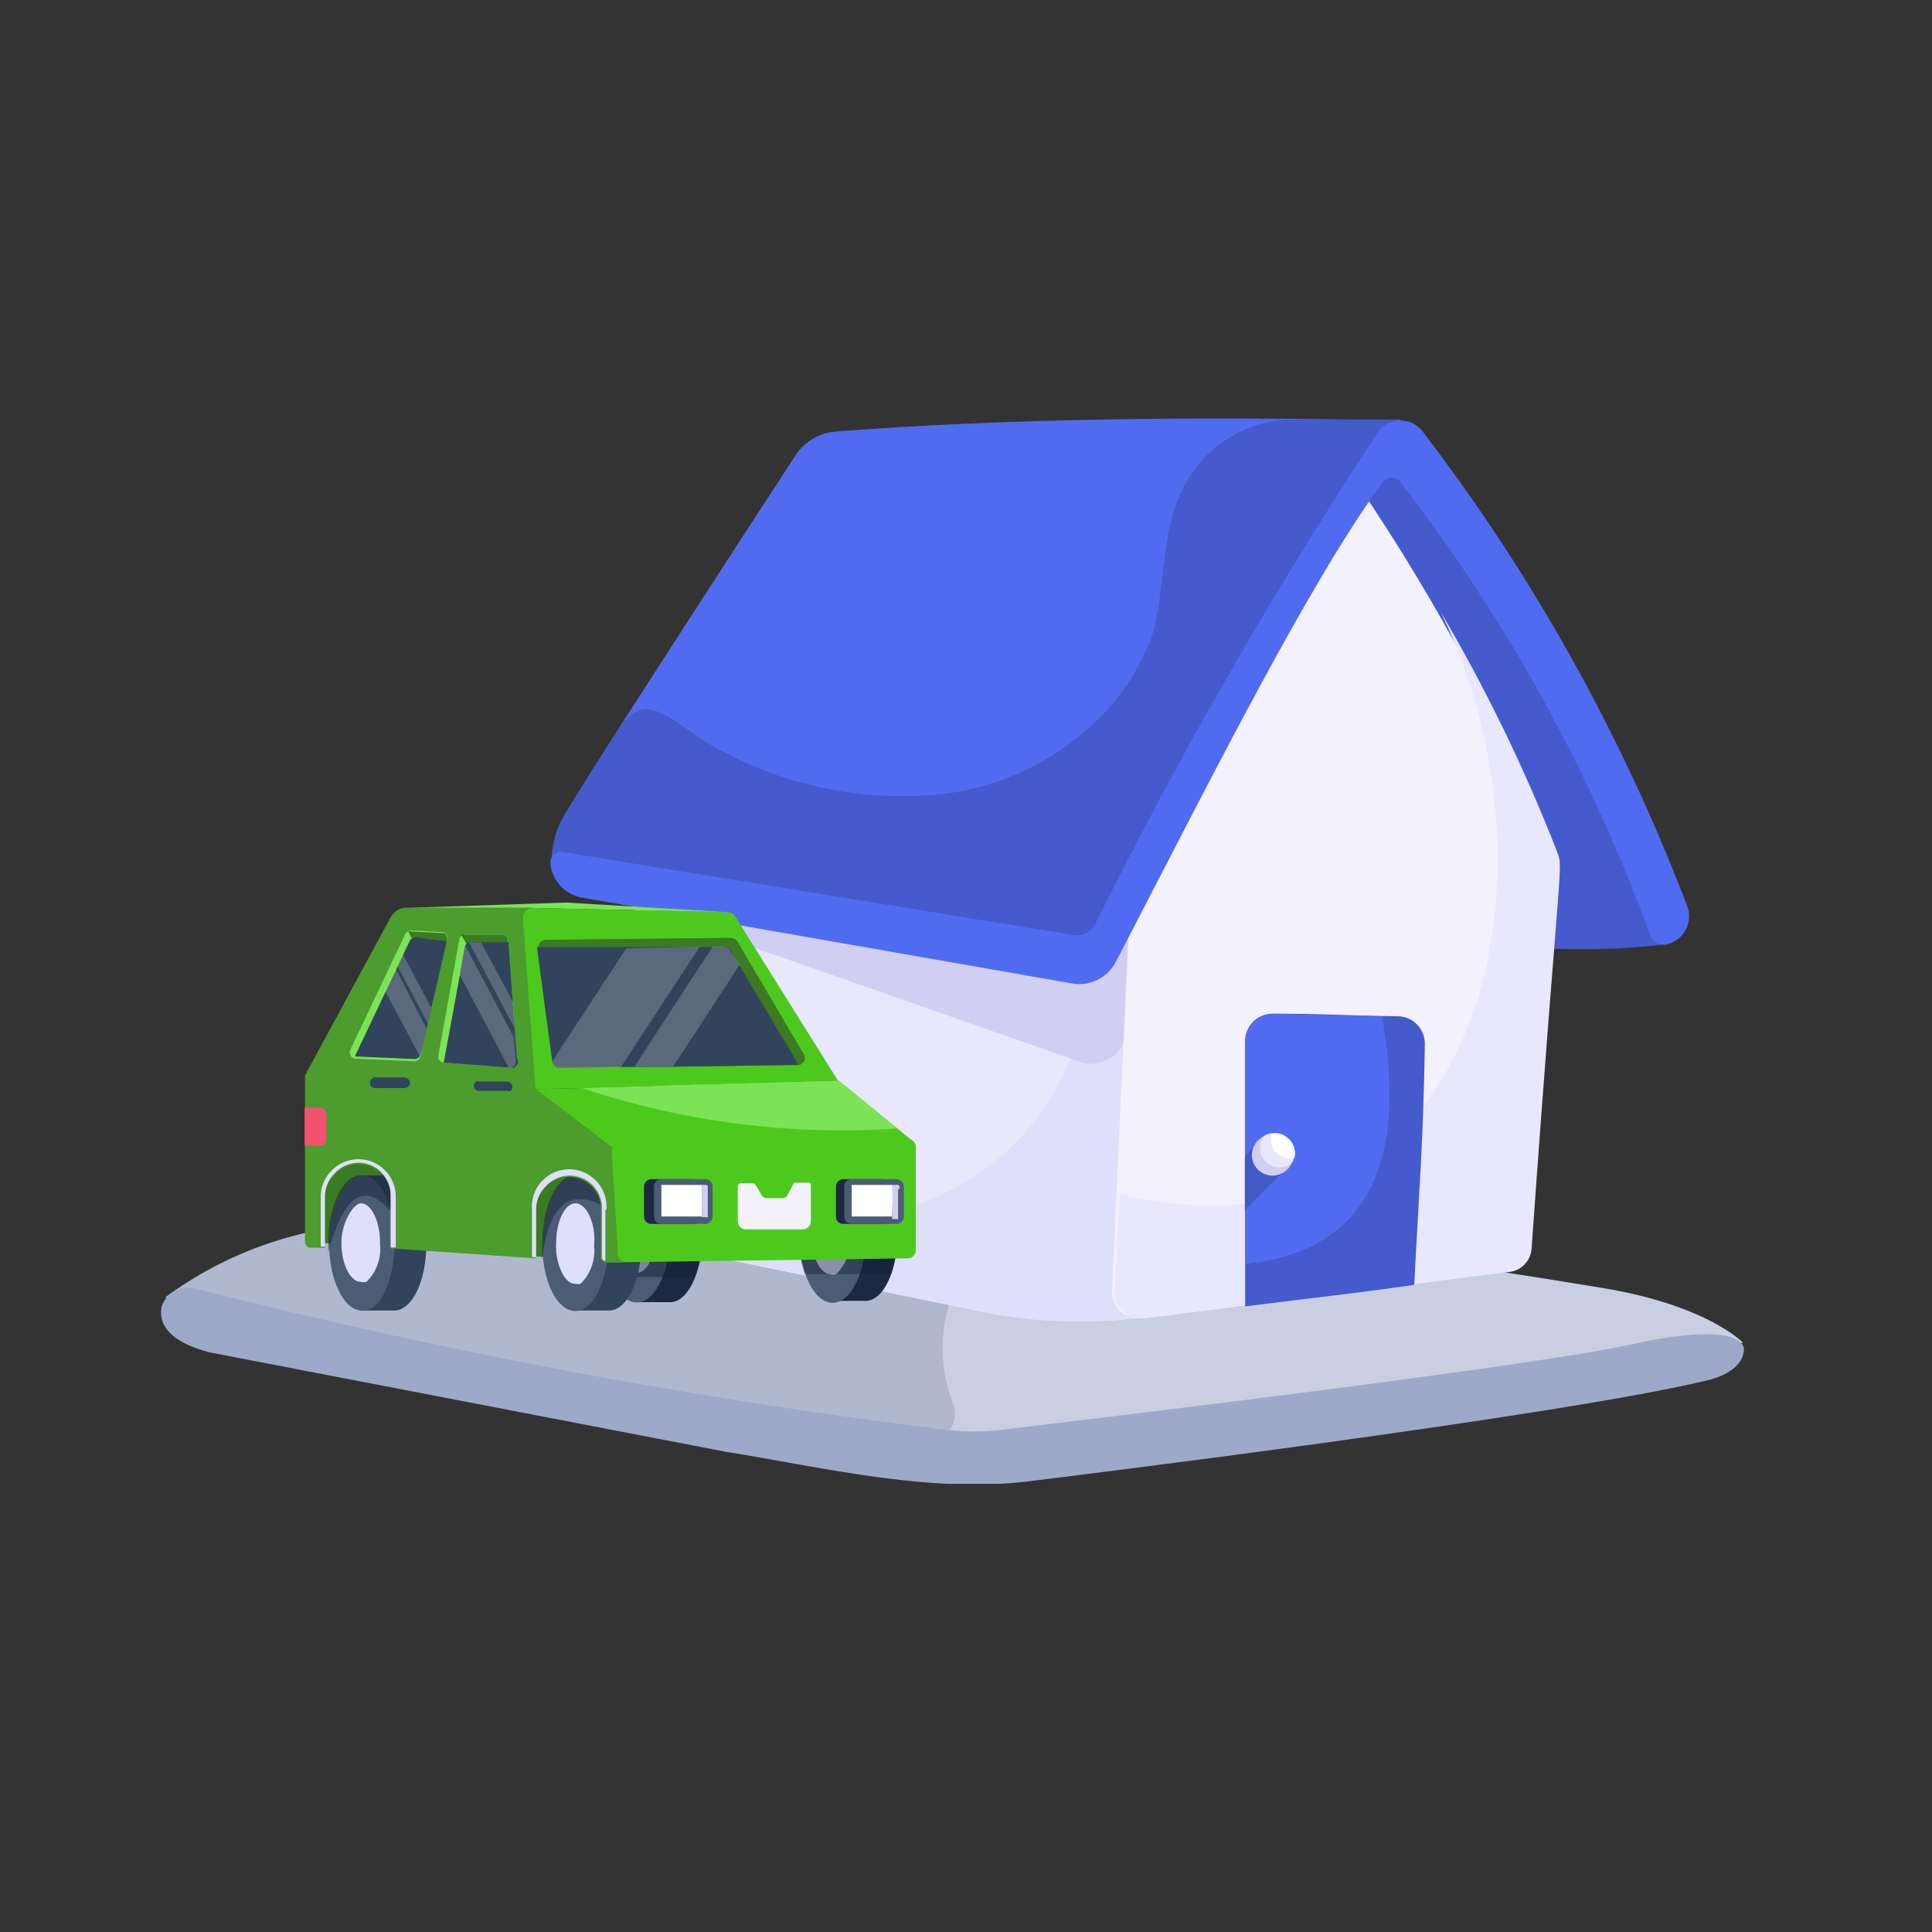 <?xml version="1.0" encoding="UTF-8"?>
<svg xmlns="http://www.w3.org/2000/svg" width="60" height="60" viewBox="0 0 60 60" fill="none">
  <rect x="0" y="0" width="60" height="60" fill="#333333" stroke="none"/>
  <g clip-path="url(#clip0_4023_14600)">
    <path d="M30.78 45.58C25.52 44.73 24.19 42.58 24.78 39.86L44.88 39.24C44.88 39.24 46.5 39.46 49.77 40C53.04 40.54 54.13 41.7 54.13 41.7L30.78 45.58Z" fill="#C9CEE2"></path>
    <path d="M23.901 44.48C25.294 44.767 26.709 44.938 28.131 44.99C29.131 45.06 29.891 44.32 29.591 43.57C29.22 42.611 29.174 41.557 29.461 40.57C29.461 40.57 29.181 37.73 24.461 37.09C19.741 36.45 10.461 38.01 9.231 38.35C7.752 38.725 6.359 39.384 5.131 40.29C6.921 41.22 22.321 44.01 23.901 44.48Z" fill="#B0B8CF"></path>
    <path d="M5.02 40.569C5.096 40.361 5.246 40.189 5.443 40.087C5.639 39.985 5.867 39.961 6.08 40.02C13.737 41.97 21.509 43.433 29.35 44.4C29.942 44.472 30.539 44.472 31.13 44.4C34.72 43.969 47.88 42.4 50.81 41.719C54.21 40.989 54.16 41.889 54.16 41.889C54.16 42.419 53.57 42.76 52.93 42.889C48.13 44.029 32.22 45.969 32.22 45.969C29.03 46.429 25.62 45.58 22.56 45.09L6.51 41.999C5.13 41.639 4.93 41.039 5.02 40.569Z" fill="#9EA9C9"></path>
    <path d="M37.132 26.959L19.682 27.709C19.815 31.221 20.362 34.705 21.312 38.089C21.398 38.341 21.548 38.566 21.748 38.741C21.948 38.917 22.191 39.037 22.452 39.089L30.452 40.729C32.097 41.066 33.786 41.131 35.452 40.919L37.132 26.959Z" fill="#E9E7FC"></path>
    <path d="M20.781 36.09C20.941 36.79 21.121 37.46 21.331 38.09C21.417 38.342 21.568 38.567 21.768 38.742C21.968 38.918 22.21 39.038 22.471 39.09L30.471 40.73C32.116 41.067 33.806 41.132 35.471 40.92L37.201 26.92L33.331 27.09C33.696 27.974 33.873 28.924 33.851 29.88C33.838 31.993 32.998 34.018 31.511 35.52C30.11 36.91 28.244 37.734 26.273 37.831C24.301 37.929 22.363 37.295 20.831 36.05L20.781 36.09Z" fill="#DEDFFB"></path>
    <path d="M35.071 28.479L34.991 32.009C34.979 32.168 34.933 32.322 34.856 32.462C34.779 32.602 34.673 32.723 34.545 32.818C34.417 32.913 34.27 32.979 34.114 33.012C33.958 33.045 33.797 33.044 33.641 33.009L19.701 28.129L35.071 28.479Z" fill="#D0CEF2"></path>
    <path d="M43.792 14.049C47.32 18.639 50.027 23.805 51.792 29.319C50.409 29.488 49.013 29.525 47.622 29.429C45.502 29.289 42.432 17.249 41.902 15.279L43.792 14.049Z" fill="#455ACC"></path>
    <path d="M42.53 15.049C44.912 18.579 46.922 22.346 48.53 26.289C48.73 26.829 48.53 27.119 48.43 29.469C48.17 29.469 47.89 29.469 47.61 29.469C45.61 29.339 42.8 18.829 42.07 16.009L42.53 15.049Z" fill="#455ACC"></path>
    <path d="M35.072 28.48L42.262 15.19C44.646 18.718 46.657 22.485 48.262 26.43C48.472 27 48.352 26.549 47.472 38.8C47.453 38.973 47.377 39.135 47.256 39.26C47.135 39.385 46.975 39.466 46.802 39.489L36.642 40.779L35.452 40.929C35.334 40.944 35.214 40.933 35.1 40.896C34.987 40.86 34.882 40.799 34.795 40.718C34.707 40.637 34.638 40.538 34.593 40.428C34.548 40.318 34.527 40.199 34.532 40.08L35.072 28.48Z" fill="#F3F1FC"></path>
    <path d="M34.772 37.09L34.622 40.09C34.617 40.209 34.637 40.328 34.683 40.438C34.728 40.548 34.797 40.647 34.885 40.728C34.972 40.809 35.076 40.87 35.19 40.906C35.303 40.943 35.424 40.954 35.542 40.94L36.432 40.83L46.892 39.499C47.065 39.476 47.224 39.395 47.346 39.27C47.467 39.145 47.543 38.983 47.562 38.809C48.452 26.309 48.562 27.009 48.352 26.439C47.351 23.874 46.147 21.393 44.752 19.02C48.912 27.64 45.742 39.639 34.772 37.09Z" fill="#E9E7FC"></path>
    <path d="M17.413 25.529C17.693 24.919 23.083 16.63 24.693 14.159C24.832 13.941 25.02 13.759 25.242 13.627C25.465 13.495 25.715 13.417 25.973 13.399C31.323 12.989 37.263 12.929 43.503 13.059L34.973 27.759L33.873 29.759L17.133 26.79C17.13 26.354 17.225 25.923 17.413 25.529Z" fill="#516BF0"></path>
    <path d="M17.413 25.529C17.503 25.319 18.213 24.199 19.153 22.719C19.953 21.469 20.583 22.139 21.803 22.969C23.782 24.184 26.073 24.792 28.393 24.719C30.5 24.694 32.518 23.864 34.033 22.399C34.797 21.68 35.386 20.793 35.753 19.809C36.133 18.809 36.083 16.519 36.623 15.439C36.905 14.724 37.398 14.112 38.035 13.681C38.672 13.251 39.424 13.024 40.193 13.029H43.503L34.973 27.729L33.873 29.729L17.133 26.789C17.13 26.354 17.225 25.923 17.413 25.529Z" fill="#455ACC"></path>
    <path d="M33.342 29.039C33.471 29.061 33.605 29.042 33.723 28.985C33.841 28.927 33.939 28.834 34.002 28.719C36.625 23.438 39.567 18.322 42.812 13.399C42.892 13.293 42.995 13.207 43.114 13.148C43.233 13.089 43.364 13.059 43.496 13.059C43.629 13.059 43.76 13.089 43.879 13.148C43.998 13.207 44.101 13.293 44.181 13.399C47.62 17.892 50.388 22.861 52.401 28.149C52.446 28.268 52.464 28.396 52.455 28.524C52.445 28.651 52.408 28.775 52.346 28.887C52.285 28.999 52.2 29.097 52.097 29.173C51.994 29.249 51.877 29.302 51.752 29.329C51.648 29.352 51.54 29.336 51.448 29.284C51.356 29.232 51.286 29.149 51.252 29.049C49.403 23.98 46.782 19.227 43.481 14.959C43.451 14.917 43.411 14.884 43.365 14.861C43.319 14.837 43.268 14.825 43.217 14.825C43.165 14.825 43.114 14.837 43.068 14.861C43.022 14.884 42.982 14.917 42.952 14.959C40.672 18.069 37.721 23.959 34.661 29.859C34.535 30.107 34.33 30.308 34.08 30.43C33.829 30.553 33.545 30.591 33.272 30.539L18.032 27.869C17.784 27.815 17.56 27.685 17.391 27.496C17.222 27.308 17.117 27.07 17.091 26.819C17.087 26.769 17.093 26.72 17.11 26.673C17.127 26.626 17.154 26.584 17.19 26.549C17.225 26.515 17.268 26.489 17.315 26.473C17.362 26.457 17.412 26.452 17.462 26.459L33.342 29.039Z" fill="#516BF0"></path>
    <path d="M16.521 28.199L22.611 28.329L17.581 28.029L12.541 28.199H16.521Z" fill="#7DE356"></path>
    <path d="M27.87 38.34C27.877 38.744 27.816 39.146 27.69 39.53C27.52 40.03 27.25 40.36 26.93 40.4H25.82V39.56H26.03C25.967 39.368 25.92 39.17 25.89 38.97C25.83 38.061 25.83 37.149 25.89 36.24H26.98C27.45 36.31 27.87 37.23 27.87 38.34Z" fill="#1D2943"></path>
    <path d="M25.881 36.25H25.821C25.251 36.25 24.821 37.19 24.821 38.35C24.815 38.782 24.886 39.212 25.031 39.62C25.431 40.71 26.251 40.77 26.681 39.62C26.823 39.226 26.89 38.809 26.881 38.39C26.851 37.22 26.421 36.31 25.881 36.25Z" fill="#4C5C75"></path>
    <path d="M25.821 37.109C25.491 37.109 25.221 37.659 25.221 38.339C25.221 38.459 25.221 38.569 25.221 38.679C25.291 39.189 25.521 39.569 25.801 39.569C25.857 39.584 25.915 39.584 25.971 39.569C26.124 39.416 26.242 39.231 26.316 39.027C26.39 38.823 26.419 38.605 26.401 38.389C26.421 37.659 26.131 37.109 25.821 37.109Z" fill="#DEDFFB"></path>
    <g opacity="0.41">
      <path d="M27.82 38.978C27.786 39.178 27.739 39.375 27.68 39.569H24.99C24.926 39.376 24.876 39.178 24.84 38.978H27.82Z" fill="#111D33"></path>
    </g>
    <path d="M21.59 39.66C21.42 40.11 21.15 40.41 20.86 40.44H19.77V39.6H19.98C19.68 38.86 19.78 38.04 19.77 36.24H20.77C21.11 36.24 21.36 36.59 21.51 36.9C21.88 37.778 21.908 38.762 21.59 39.66Z" fill="#1D2943"></path>
    <path d="M19.829 36.25H19.77C19.2 36.25 18.77 37.19 18.77 38.35C18.77 39.51 19.23 40.45 19.77 40.45C20.169 40.45 20.45 40 20.59 39.62C21.13 38.24 20.63 36.34 19.829 36.25Z" fill="#4C5C75"></path>
    <path d="M19.77 37.109C19.27 37.109 18.97 38.339 19.32 39.109C19.57 39.699 20.02 39.669 20.25 39.039C20.55 38.239 20.25 37.109 19.77 37.109Z" fill="#DEDFFB"></path>
    <g opacity="0.47">
      <path d="M21.761 39.08C21.724 39.279 21.667 39.473 21.59 39.66H19.451C19.385 39.472 19.338 39.278 19.311 39.08H21.761Z" fill="#111D33"></path>
    </g>
    <path d="M13.512 35.549H9.762V38.609H13.512V35.549Z" fill="#3C7A24"></path>
    <path d="M19.951 35.949L19.871 39.129L16.201 39.009V35.949H19.951Z" fill="#3C7A24"></path>
    <path d="M18.961 40.7H17.871V39.87H18.131C17.987 39.465 17.916 39.039 17.921 38.61V36.51H18.921C19.261 36.51 19.521 36.86 19.661 37.18C20.221 38.4 19.851 40.59 18.961 40.7Z" fill="#31445B"></path>
    <path d="M17.931 36.51H17.871C17.311 36.51 16.871 37.45 16.871 38.61C16.861 38.786 16.861 38.963 16.871 39.14C17.081 40.83 18.161 41.29 18.681 39.88C19.201 38.47 18.771 36.61 17.931 36.51Z" fill="#4C5C75"></path>
    <path d="M18.432 38.149C18.342 37.699 18.132 37.379 17.872 37.369C17.542 37.369 17.272 37.929 17.272 38.599C17.266 38.689 17.266 38.779 17.272 38.869C17.332 39.419 17.572 39.869 17.852 39.869C17.911 39.883 17.973 39.883 18.032 39.869C18.185 39.716 18.302 39.531 18.375 39.327C18.448 39.122 18.474 38.905 18.452 38.689C18.467 38.509 18.46 38.328 18.432 38.149Z" fill="#DEDFFB"></path>
    <g opacity="0.47">
      <path d="M19.13 37.69C17.86 36.81 17.05 37.18 16.84 39.13C16.829 38.957 16.829 38.783 16.84 38.61C16.84 37.44 17.3 36.5 17.84 36.5H18.49L19.13 37.69Z" fill="#111D33"></path>
    </g>
    <path d="M12.291 40.7H11.201V39.87H11.411C11.269 39.465 11.197 39.039 11.201 38.61V36.51H12.201C12.541 36.51 12.801 36.86 12.941 37.18C13.551 38.4 13.181 40.59 12.291 40.7Z" fill="#31445B"></path>
    <path d="M12.13 37.57C12.001 37.11 11.7 36.5 11.23 36.5C10.761 36.5 10.23 37.44 10.23 38.6C10.23 38.77 10.23 38.85 10.23 38.91C10.3 39.91 10.73 40.7 11.23 40.7C11.73 40.7 11.911 40.25 12.05 39.87C12.302 39.128 12.33 38.328 12.13 37.57Z" fill="#4C5C75"></path>
    <path d="M11.682 37.859C11.572 37.569 11.402 37.369 11.202 37.369C11.002 37.369 10.602 37.929 10.602 38.599C10.602 39.269 10.882 39.809 11.202 39.809C11.261 39.824 11.322 39.824 11.382 39.809C11.537 39.657 11.655 39.472 11.728 39.268C11.8 39.063 11.826 38.845 11.802 38.629C11.81 38.367 11.77 38.106 11.682 37.859Z" fill="#DEDFFB"></path>
    <g opacity="0.47">
      <path d="M12.581 37.23L12.091 37.57C11.261 36.65 10.641 37.22 10.191 38.91C10.191 38.81 10.191 38.71 10.191 38.61C10.191 37.44 10.651 36.5 11.191 36.5H11.961L12.581 37.23Z" fill="#111D33"></path>
    </g>
    <path d="M19.421 39.2C19.205 39.222 18.987 39.222 18.771 39.2C18.748 39.194 18.726 39.185 18.707 39.171C18.688 39.157 18.672 39.14 18.661 39.12V37.63C18.678 37.421 18.629 37.212 18.521 37.033C18.413 36.854 18.252 36.713 18.06 36.63C17.868 36.547 17.654 36.527 17.45 36.572C17.246 36.616 17.061 36.724 16.921 36.88C16.824 36.974 16.747 37.088 16.696 37.214C16.644 37.339 16.619 37.474 16.621 37.609V39.08L12.291 38.779H12.131V37.209C12.143 37.003 12.091 36.797 11.981 36.621C11.872 36.446 11.71 36.308 11.519 36.228C11.328 36.148 11.117 36.129 10.915 36.174C10.713 36.219 10.53 36.326 10.391 36.48C10.294 36.575 10.217 36.688 10.166 36.814C10.114 36.939 10.089 37.074 10.091 37.209V38.749H9.631C9.587 38.745 9.546 38.723 9.516 38.69C9.487 38.657 9.47 38.614 9.471 38.569V33.4L12.131 28.489C12.178 28.398 12.25 28.322 12.339 28.269C12.427 28.216 12.528 28.189 12.631 28.189H16.571L16.671 33.819L19.031 35.62L19.421 39.2Z" fill="#4C9C2E"></path>
    <path d="M16.591 28.199L22.591 28.329C22.639 28.328 22.686 28.34 22.728 28.363C22.77 28.385 22.805 28.418 22.831 28.459L26.031 33.569L16.631 33.829L16.241 28.539C16.238 28.492 16.245 28.446 16.262 28.403C16.278 28.359 16.304 28.32 16.337 28.288C16.371 28.255 16.41 28.231 16.454 28.215C16.498 28.2 16.545 28.194 16.591 28.199Z" fill="#4DC91E"></path>
    <path d="M28.362 35.448L19.012 35.628L16.652 33.828L26.052 33.568L28.362 35.448Z" fill="#4DC91E"></path>
    <path d="M28.441 35.609V38.809C28.444 38.843 28.439 38.878 28.428 38.911C28.417 38.943 28.399 38.973 28.375 38.999C28.352 39.024 28.323 39.044 28.291 39.058C28.26 39.072 28.225 39.079 28.191 39.079L19.441 39.199C19.377 39.197 19.316 39.171 19.27 39.127C19.224 39.082 19.196 39.023 19.191 38.959L19.001 35.779C18.998 35.746 19.002 35.712 19.013 35.681C19.024 35.649 19.041 35.621 19.064 35.596C19.086 35.572 19.114 35.552 19.144 35.539C19.175 35.526 19.208 35.519 19.241 35.519L28.241 35.379C28.295 35.39 28.344 35.418 28.38 35.46C28.416 35.502 28.438 35.554 28.441 35.609Z" fill="#4DC91E"></path>
    <path d="M13.871 29.208C13.871 29.268 13.001 33.038 13.051 32.808C13.041 32.853 13.016 32.893 12.979 32.921C12.942 32.949 12.897 32.962 12.851 32.958L11.011 32.878C10.982 32.871 10.956 32.857 10.933 32.838C10.911 32.819 10.892 32.796 10.88 32.769C10.867 32.742 10.861 32.713 10.861 32.684C10.861 32.654 10.868 32.625 10.881 32.598L12.581 29.018C12.599 28.983 12.626 28.953 12.659 28.932C12.693 28.911 12.731 28.899 12.771 28.898L13.771 28.948C13.795 28.958 13.817 28.973 13.836 28.991C13.854 29.01 13.868 29.032 13.878 29.057C13.887 29.081 13.891 29.107 13.89 29.133C13.889 29.159 13.883 29.185 13.871 29.208Z" fill="#7DE356"></path>
    <path d="M13.87 29.21V29.3H12.87L12.68 28.93C12.716 28.919 12.754 28.919 12.79 28.93L13.79 28.98C13.828 29.003 13.857 29.038 13.871 29.08C13.886 29.122 13.885 29.168 13.87 29.21Z" fill="#3C7A24"></path>
    <path d="M13.87 29.23C13.87 29.29 13.249 31.95 13.29 31.779C13.29 31.84 13.03 32.9 13.05 32.779C13.032 32.814 13.005 32.843 12.971 32.863C12.937 32.882 12.899 32.892 12.86 32.889L11.02 32.809L12.72 29.23C12.736 29.193 12.762 29.162 12.796 29.14C12.83 29.119 12.87 29.108 12.909 29.11L13.87 29.23Z" fill="#31445B"></path>
    <path d="M15.862 33.16L13.782 33C13.756 32.999 13.731 32.992 13.709 32.981C13.686 32.969 13.666 32.953 13.649 32.933C13.633 32.913 13.622 32.89 13.615 32.865C13.609 32.841 13.608 32.815 13.612 32.79L14.262 29.18C14.269 29.136 14.293 29.096 14.328 29.068C14.363 29.04 14.407 29.027 14.452 29.03H15.622C15.666 29.032 15.708 29.051 15.739 29.082C15.771 29.113 15.79 29.155 15.792 29.2V29.4L16.052 32.92C16.06 32.949 16.061 32.979 16.055 33.008C16.049 33.037 16.036 33.064 16.018 33.088C15.999 33.111 15.975 33.13 15.948 33.142C15.921 33.155 15.892 33.161 15.862 33.16Z" fill="#7DE356"></path>
    <path d="M15.8 29.398L14.5 29.338L14.32 29.028C14.339 29.019 14.359 29.014 14.38 29.014C14.401 29.014 14.422 29.019 14.44 29.028H15.61C15.655 29.031 15.697 29.049 15.728 29.081C15.759 29.112 15.778 29.154 15.78 29.198V29.398H15.8Z" fill="#3C7A24"></path>
    <path d="M15.861 33.16L13.781 33L14.281 30.28L14.431 29.41C14.441 29.367 14.465 29.328 14.499 29.301C14.534 29.273 14.577 29.259 14.621 29.26H15.791C15.791 29.32 15.991 32.05 15.981 31.88C15.981 31.94 16.061 32.98 16.061 32.88C16.079 32.911 16.087 32.947 16.085 32.983C16.083 33.019 16.071 33.054 16.05 33.083C16.029 33.113 16 33.136 15.967 33.149C15.933 33.163 15.897 33.166 15.861 33.16Z" fill="#31445B"></path>
    <path d="M24.721 33.079L17.381 33.169C17.353 33.172 17.324 33.169 17.297 33.16C17.27 33.151 17.245 33.137 17.223 33.118C17.202 33.1 17.184 33.077 17.172 33.051C17.16 33.026 17.153 32.998 17.151 32.969L16.721 29.759C16.721 29.699 16.671 29.399 16.721 29.449C16.717 29.416 16.72 29.383 16.73 29.352C16.739 29.32 16.755 29.291 16.777 29.267C16.799 29.242 16.826 29.222 16.856 29.209C16.886 29.196 16.919 29.189 16.951 29.189L22.701 29.129C22.742 29.127 22.782 29.137 22.817 29.156C22.852 29.175 22.881 29.204 22.901 29.239L24.951 32.719C24.978 32.757 24.993 32.801 24.994 32.847C24.996 32.893 24.983 32.938 24.958 32.977C24.934 33.016 24.898 33.046 24.856 33.064C24.813 33.083 24.767 33.088 24.721 33.079Z" fill="#3C7A24"></path>
    <path d="M22.771 29.15L22.561 29.49L16.721 29.76C16.721 29.7 16.671 29.4 16.721 29.45C16.717 29.417 16.72 29.384 16.73 29.352C16.739 29.321 16.755 29.292 16.777 29.267C16.799 29.243 16.826 29.223 16.856 29.21C16.886 29.196 16.919 29.189 16.951 29.19C23.001 29.13 22.671 29.11 22.771 29.15Z" fill="#3C7A24"></path>
    <path d="M24.78 33.069L20.9 33.129H19.27H17.38C17.352 33.132 17.323 33.129 17.296 33.12C17.269 33.111 17.244 33.097 17.222 33.078C17.201 33.06 17.183 33.037 17.171 33.011C17.158 32.985 17.151 32.957 17.15 32.929C16.84 30.659 16.67 29.339 16.68 29.409H19.44H21.73H22.49C22.533 29.409 22.574 29.419 22.611 29.441C22.648 29.462 22.679 29.492 22.7 29.529L22.97 29.989C24.86 33.189 24.77 32.979 24.78 33.069Z" fill="#31445B"></path>
    <path d="M10.131 34.608V35.398C10.131 35.446 10.112 35.492 10.078 35.526C10.044 35.559 9.999 35.578 9.951 35.578H9.461V34.398H9.951C9.977 34.398 10.004 34.404 10.027 34.414C10.052 34.425 10.073 34.441 10.09 34.461C10.107 34.481 10.12 34.505 10.127 34.53C10.134 34.556 10.135 34.583 10.131 34.608Z" fill="#F45170"></path>
    <path d="M12.731 33.63C12.729 33.673 12.71 33.714 12.678 33.744C12.646 33.774 12.605 33.79 12.561 33.79H11.701C11.676 33.796 11.65 33.797 11.625 33.791C11.6 33.786 11.576 33.775 11.556 33.759C11.535 33.743 11.519 33.723 11.507 33.7C11.496 33.676 11.49 33.651 11.49 33.625C11.49 33.599 11.496 33.574 11.507 33.551C11.519 33.527 11.535 33.507 11.556 33.491C11.576 33.475 11.6 33.464 11.625 33.459C11.65 33.453 11.676 33.454 11.701 33.46H12.561C12.605 33.462 12.647 33.481 12.679 33.513C12.71 33.544 12.729 33.586 12.731 33.63Z" fill="#31445B"></path>
    <path d="M15.862 33.879C15.823 33.893 15.78 33.893 15.742 33.879H14.882C14.847 33.88 14.813 33.871 14.785 33.851C14.756 33.832 14.735 33.804 14.724 33.771C14.712 33.739 14.712 33.703 14.722 33.67C14.733 33.638 14.754 33.609 14.782 33.589C14.8 33.579 14.821 33.574 14.842 33.574C14.863 33.574 14.883 33.579 14.902 33.589H15.762C15.794 33.593 15.824 33.605 15.849 33.625C15.874 33.645 15.893 33.672 15.903 33.702C15.914 33.733 15.915 33.765 15.908 33.797C15.901 33.828 15.885 33.856 15.862 33.879Z" fill="#31445B"></path>
    <path d="M12.291 37.17V38.74H12.131V37.17C12.143 36.963 12.091 36.757 11.982 36.582C11.872 36.406 11.711 36.268 11.52 36.188C11.329 36.108 11.117 36.089 10.915 36.134C10.713 36.179 10.53 36.286 10.391 36.44C10.294 36.535 10.217 36.648 10.166 36.774C10.114 36.899 10.089 37.034 10.091 37.17V38.71H9.961V37.17C9.959 37.017 9.989 36.866 10.047 36.725C10.105 36.584 10.192 36.456 10.301 36.35C10.463 36.184 10.67 36.071 10.897 36.024C11.123 35.977 11.359 35.999 11.573 36.087C11.787 36.176 11.97 36.326 12.098 36.519C12.226 36.712 12.293 36.938 12.291 37.17Z" fill="#DEDFFB"></path>
    <path d="M18.801 37.57C18.801 39.08 18.801 39.1 18.801 39.16C18.778 39.155 18.756 39.145 18.737 39.132C18.718 39.118 18.703 39.1 18.691 39.08V37.59C18.708 37.382 18.659 37.173 18.551 36.994C18.443 36.815 18.282 36.674 18.09 36.591C17.898 36.508 17.684 36.487 17.48 36.532C17.276 36.577 17.091 36.685 16.951 36.84C16.854 36.935 16.777 37.049 16.726 37.174C16.674 37.3 16.648 37.434 16.651 37.57V39.04H16.521V37.58C16.506 37.419 16.524 37.257 16.576 37.104C16.627 36.951 16.709 36.81 16.818 36.691C16.927 36.572 17.059 36.477 17.207 36.411C17.355 36.346 17.514 36.312 17.676 36.312C17.837 36.312 17.997 36.346 18.144 36.411C18.292 36.477 18.424 36.572 18.533 36.691C18.642 36.81 18.724 36.951 18.776 37.104C18.827 37.257 18.846 37.419 18.831 37.58L18.801 37.57Z" fill="#DEDFFB"></path>
    <path d="M25.181 36.849V37.929C25.181 37.993 25.156 38.055 25.111 38.102C25.066 38.148 25.005 38.176 24.941 38.179H23.161C23.094 38.179 23.031 38.152 22.984 38.105C22.937 38.059 22.911 37.995 22.911 37.929V36.859C22.909 36.845 22.911 36.831 22.915 36.817C22.92 36.804 22.927 36.792 22.936 36.781C22.946 36.771 22.957 36.763 22.97 36.757C22.983 36.751 22.997 36.748 23.011 36.749H23.371C23.391 36.748 23.412 36.754 23.429 36.764C23.447 36.775 23.461 36.79 23.471 36.809L23.651 37.109C23.665 37.139 23.687 37.165 23.715 37.183C23.744 37.201 23.777 37.21 23.811 37.209H24.311C24.346 37.207 24.38 37.194 24.409 37.173C24.437 37.151 24.459 37.122 24.471 37.089L24.621 36.799C24.627 36.778 24.641 36.759 24.659 36.747C24.677 36.734 24.699 36.728 24.721 36.729H25.131C25.142 36.733 25.152 36.74 25.161 36.748C25.17 36.757 25.177 36.767 25.181 36.778C25.186 36.789 25.188 36.801 25.188 36.813C25.188 36.825 25.186 36.837 25.181 36.849Z" fill="#F3F1FC"></path>
    <g opacity="0.2">
      <path d="M21.732 29.398L19.272 33.158H17.382C17.354 33.161 17.325 33.158 17.298 33.149C17.271 33.141 17.246 33.127 17.224 33.108C17.203 33.089 17.185 33.066 17.173 33.041C17.161 33.015 17.154 32.987 17.152 32.958L19.452 29.448L21.732 29.398Z" fill="white"></path>
      <path d="M22.973 29.958L20.903 33.128H19.703L22.133 29.398H22.463C22.506 29.398 22.547 29.409 22.584 29.43C22.621 29.451 22.652 29.482 22.673 29.518L22.973 29.958Z" fill="white"></path>
    </g>
    <g opacity="0.2">
      <path d="M15.861 33.16H15.801L14.281 30.28L14.431 29.41C14.426 29.384 14.426 29.357 14.431 29.33L15.961 32.22L16.021 32.96C16.024 33.007 16.01 33.054 15.98 33.091C15.95 33.128 15.908 33.153 15.861 33.16Z" fill="white"></path>
      <path d="M15.98 31.93L14.57 29.27H14.62H14.94L15.94 31.13L15.98 31.93Z" fill="white"></path>
    </g>
    <g opacity="0.2">
      <path d="M13.251 31.948L13.051 32.828L11.961 30.778L12.291 30.088L13.251 31.948Z" fill="white"></path>
      <path d="M13.392 31.299L13.282 31.779L12.342 29.999L12.512 29.639L13.392 31.299Z" fill="white"></path>
    </g>
    <path d="M27.87 35.048C24.55 35.27 21.218 34.842 18.061 33.788L26.061 33.568L27.87 35.048Z" fill="#7DE356"></path>
    <path d="M20.49 37.779V36.859C20.485 36.85 20.482 36.84 20.482 36.829C20.482 36.819 20.485 36.808 20.49 36.799H21.74C21.729 36.749 21.701 36.704 21.661 36.671C21.622 36.639 21.572 36.62 21.52 36.619H20.22C20.19 36.62 20.16 36.628 20.133 36.64C20.105 36.653 20.081 36.671 20.061 36.694C20.04 36.716 20.024 36.742 20.014 36.77C20.003 36.799 19.999 36.829 20 36.859V37.779C19.999 37.809 20.004 37.839 20.014 37.867C20.024 37.894 20.041 37.92 20.061 37.941C20.082 37.963 20.106 37.98 20.134 37.992C20.161 38.003 20.191 38.009 20.22 38.009H21.52C21.572 38.008 21.622 37.99 21.661 37.957C21.701 37.925 21.729 37.88 21.74 37.829H20.54C20.527 37.829 20.514 37.824 20.505 37.815C20.495 37.805 20.49 37.792 20.49 37.779Z" fill="#1D2943"></path>
    <path d="M22.131 36.859V37.779C22.131 37.84 22.107 37.899 22.063 37.942C22.02 37.985 21.962 38.009 21.901 38.009H20.541C20.48 38.009 20.421 37.985 20.378 37.942C20.335 37.899 20.311 37.84 20.311 37.779V36.859C20.309 36.828 20.314 36.797 20.325 36.768C20.336 36.739 20.353 36.712 20.375 36.69C20.396 36.668 20.422 36.65 20.45 36.638C20.479 36.625 20.51 36.619 20.541 36.619H21.931C21.988 36.627 22.041 36.656 22.078 36.7C22.115 36.745 22.134 36.801 22.131 36.859Z" fill="#4C5C75"></path>
    <path d="M21.931 36.799H21.791C21.814 37.132 21.814 37.466 21.791 37.799H21.931C21.939 37.803 21.947 37.806 21.956 37.806C21.965 37.806 21.973 37.803 21.981 37.799V36.879C21.984 36.87 21.985 36.861 21.984 36.852C21.983 36.843 21.98 36.834 21.976 36.827C21.971 36.819 21.964 36.812 21.956 36.808C21.949 36.803 21.94 36.8 21.931 36.799Z" fill="#D0CEF2"></path>
    <path d="M21.791 36.799H20.541C20.536 36.808 20.533 36.818 20.533 36.829C20.533 36.839 20.536 36.85 20.541 36.859V37.779H21.791C21.813 37.453 21.813 37.125 21.791 36.799Z" fill="white"></path>
    <path d="M26.401 37.779V36.859C26.396 36.85 26.393 36.84 26.393 36.829C26.393 36.819 26.396 36.808 26.401 36.799H27.651C27.637 36.749 27.607 36.704 27.565 36.672C27.524 36.64 27.474 36.621 27.421 36.619H26.181C26.151 36.62 26.121 36.628 26.094 36.64C26.067 36.653 26.042 36.671 26.021 36.694C26.001 36.716 25.985 36.742 25.975 36.77C25.964 36.799 25.96 36.829 25.961 36.859V37.779C25.96 37.809 25.965 37.839 25.975 37.867C25.985 37.894 26.001 37.92 26.022 37.941C26.043 37.963 26.067 37.98 26.095 37.992C26.122 38.003 26.151 38.009 26.181 38.009H27.471C27.523 38.007 27.574 37.989 27.615 37.956C27.657 37.924 27.686 37.88 27.701 37.829H26.451C26.438 37.829 26.425 37.824 26.416 37.815C26.406 37.805 26.401 37.792 26.401 37.779Z" fill="#1D2943"></path>
    <path d="M28.071 36.859V37.779C28.071 37.84 28.047 37.899 28.004 37.942C27.96 37.985 27.902 38.009 27.841 38.009H26.451C26.39 38.009 26.331 37.985 26.288 37.942C26.245 37.899 26.221 37.84 26.221 37.779V36.859C26.22 36.828 26.224 36.797 26.235 36.768C26.246 36.739 26.263 36.712 26.285 36.69C26.306 36.668 26.332 36.65 26.36 36.638C26.389 36.625 26.42 36.619 26.451 36.619H27.841C27.872 36.619 27.903 36.625 27.931 36.638C27.96 36.65 27.986 36.668 28.007 36.69C28.029 36.712 28.045 36.739 28.056 36.768C28.067 36.797 28.072 36.828 28.071 36.859Z" fill="#4C5C75"></path>
    <path d="M27.841 36.799H27.701C27.701 36.799 27.701 36.799 27.701 36.859C27.725 37.192 27.725 37.526 27.701 37.859H27.841C27.849 37.864 27.857 37.866 27.866 37.866C27.875 37.866 27.884 37.864 27.891 37.859V36.939C27.91 36.933 27.925 36.919 27.933 36.901C27.942 36.883 27.943 36.863 27.936 36.844C27.93 36.826 27.916 36.81 27.898 36.802C27.88 36.794 27.86 36.793 27.841 36.799Z" fill="#D0CEF2"></path>
    <path d="M27.711 36.859C27.711 36.859 27.711 36.859 27.711 36.799H26.451C26.446 36.808 26.443 36.818 26.443 36.829C26.443 36.839 26.446 36.85 26.451 36.859V37.779H27.701C27.722 37.473 27.725 37.165 27.711 36.859Z" fill="white"></path>
    <path d="M44.25 32.401C44.2 35.501 44.09 36.611 43.92 39.901C41.78 40.211 40.92 40.281 38.67 40.571C38.67 37.24 38.67 35.641 38.67 32.34C38.669 32.227 38.69 32.115 38.733 32.01C38.776 31.905 38.839 31.81 38.919 31.729C38.999 31.649 39.094 31.586 39.199 31.543C39.304 31.5 39.417 31.479 39.53 31.48C41.08 31.48 41.83 31.541 43.39 31.561C43.502 31.559 43.612 31.58 43.716 31.621C43.82 31.663 43.914 31.724 43.994 31.802C44.074 31.88 44.138 31.973 44.181 32.076C44.225 32.179 44.249 32.289 44.25 32.401Z" fill="#455ACC"></path>
    <path d="M38.67 39.25C38.67 36.48 38.67 35.13 38.67 32.35C38.669 32.237 38.69 32.124 38.733 32.02C38.776 31.915 38.839 31.819 38.919 31.739C38.999 31.659 39.094 31.596 39.199 31.553C39.304 31.51 39.417 31.489 39.53 31.49L42.92 31.56C43.38 34.2 43.67 38.75 38.67 39.25Z" fill="#516BF0"></path>
    <g opacity="0.22">
      <path d="M39.84 36.4L38.65 37.6C38.65 36.94 38.65 36.6 38.65 35.93L39.13 35.4C39.41 35.82 39.55 36.03 39.84 36.4Z" fill="#111D33"></path>
    </g>
    <path d="M40.129 36.1C40.08 36.217 39.998 36.318 39.894 36.391C39.789 36.463 39.666 36.505 39.539 36.51C39.392 36.514 39.247 36.468 39.13 36.379C39.013 36.289 38.93 36.162 38.896 36.018C38.862 35.875 38.879 35.724 38.943 35.591C39.007 35.459 39.115 35.352 39.249 35.29C39.364 35.218 39.5 35.185 39.635 35.198C39.771 35.211 39.898 35.267 39.998 35.359C40.098 35.451 40.165 35.574 40.189 35.707C40.212 35.841 40.191 35.979 40.129 36.1Z" fill="#D0CEF2"></path>
    <path d="M40.131 36.1C40.044 36.177 39.937 36.228 39.823 36.246C39.708 36.264 39.59 36.248 39.485 36.2C39.379 36.152 39.289 36.075 39.226 35.977C39.163 35.88 39.13 35.766 39.131 35.65C39.131 35.522 39.169 35.396 39.241 35.29C39.356 35.213 39.493 35.177 39.632 35.187C39.77 35.198 39.9 35.254 40.003 35.347C40.105 35.44 40.173 35.565 40.196 35.701C40.22 35.838 40.197 35.978 40.131 36.1Z" fill="#E9E7FC"></path>
    <path d="M40.2 35.971C40.098 35.995 39.992 35.992 39.892 35.962C39.792 35.932 39.703 35.876 39.631 35.799C39.56 35.723 39.511 35.63 39.487 35.528C39.464 35.426 39.468 35.32 39.5 35.221C39.6 35.203 39.703 35.21 39.8 35.242C39.897 35.274 39.984 35.33 40.054 35.405C40.124 35.479 40.174 35.57 40.199 35.669C40.224 35.768 40.225 35.872 40.2 35.971Z" fill="white"></path>
    <g opacity="0.85">
      <path d="M39.98 35.401C40.05 35.481 40.07 35.581 40.03 35.611C39.99 35.641 39.89 35.611 39.82 35.541C39.75 35.471 39.73 35.361 39.82 35.321C39.91 35.281 39.91 35.401 39.98 35.401Z" fill="white"></path>
    </g>
  </g>
  <defs>
    <clipPath id="clip0_4023_14600">
      <rect width="49.19" height="33.08" fill="white" transform="translate(5 13)"></rect>
    </clipPath>
  </defs>
</svg>
